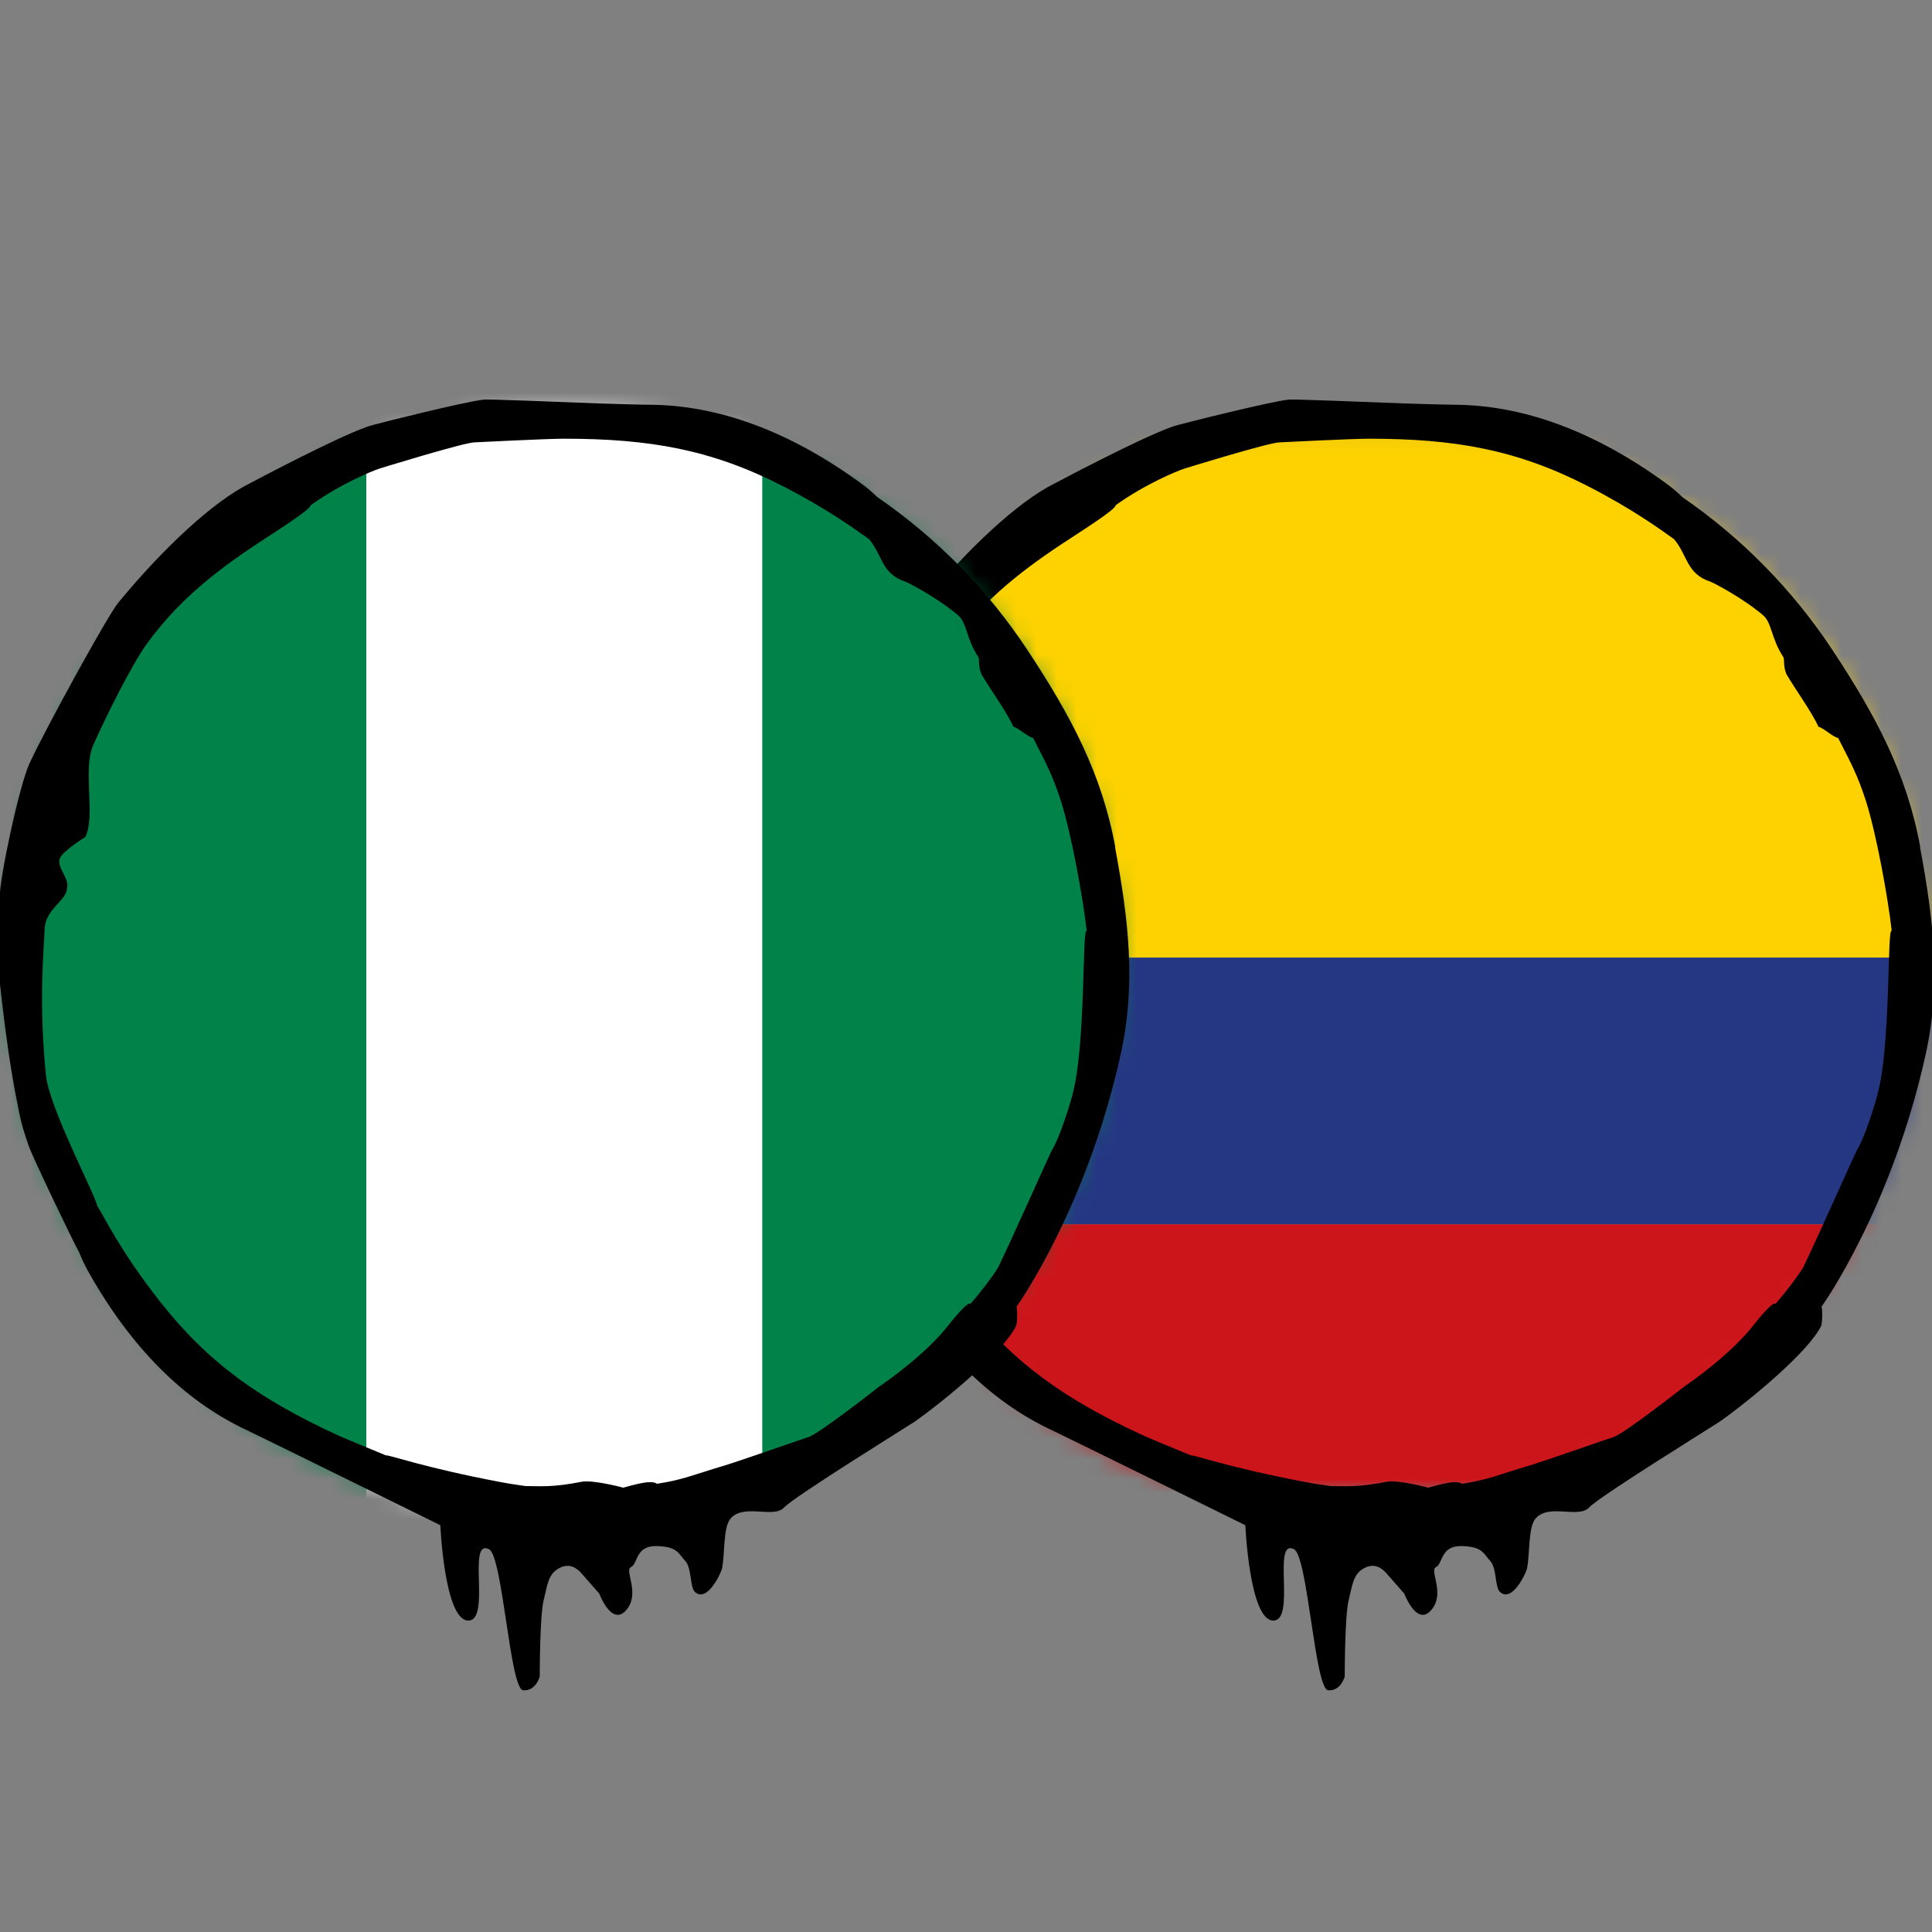 <svg width="96" height="96" viewBox="0 0 96 96" fill="none" xmlns="http://www.w3.org/2000/svg">
<rect x="0" y="0" width="96" height="96" fill="#808080" stroke="none"/>
<g clip-path="url(#clip0_146_12048)">
<mask id="mask0_146_12048" style="mask-type:luminance" maskUnits="userSpaceOnUse" x="40" y="20" width="56" height="56">
<path d="M68 75.416C83.185 75.416 95.495 63.106 95.495 47.921C95.495 32.736 83.185 20.426 68 20.426C52.815 20.426 40.505 32.736 40.505 47.921C40.505 63.106 52.815 75.416 68 75.416Z" fill="white"/>
</mask>
<g mask="url(#mask0_146_12048)">
<mask id="mask1_146_12048" style="mask-type:luminance" maskUnits="userSpaceOnUse" x="28" y="21" width="80" height="54">
<path d="M107.78 21.09H28.288V74.089H107.78V21.09Z" fill="white"/>
</mask>
<g mask="url(#mask1_146_12048)">
<path d="M107.78 21.09H28.288V47.584H107.78V21.09Z" fill="#FDD200"/>
<path d="M107.78 47.584H28.288V60.836H107.78V47.584Z" fill="#253783"/>
<path d="M107.78 60.836H28.288V74.089H107.78V60.836Z" fill="#CC151B"/>
</g>
</g>
<path d="M95.416 42.083C94.741 38.415 93.189 35.535 91.074 32.329C89.071 29.291 86.551 26.738 83.581 24.69C83.368 24.476 83.086 24.229 82.737 23.981C79.216 21.427 75.684 20.122 72.241 20.111C71.341 20.1 70.509 20.066 69.699 20.044C68.045 19.988 63.995 19.808 63.984 19.864C63.174 19.942 58.55 21.09 58.28 21.191C56.638 21.765 52.464 23.992 52.419 24.015C50.585 24.915 48.054 27.3 45.871 29.955C45.32 30.63 42.181 36.367 41.461 37.943C40.944 39.09 39.976 43.635 39.987 44.58C39.83 45.593 39.751 46.909 40.089 49.71C40.291 51.431 40.516 53.04 40.797 54.502C41.023 55.672 41.09 55.965 41.428 56.944C41.608 57.472 43.689 61.815 43.936 62.231C44.038 62.501 44.184 62.805 44.364 63.142C46.49 66.945 49.145 69.611 52.261 71.062C53.071 71.445 61.88 75.787 61.88 75.787C61.88 75.787 62.083 80.479 63.252 80.524C64.422 80.569 63.185 76.418 64.299 76.98C64.985 77.329 65.334 83.944 65.998 83.989C66.639 84.034 66.819 83.302 66.819 83.302C66.819 83.302 66.819 80.31 67.01 79.534C67.201 78.757 67.235 78.218 67.775 77.925C68.315 77.632 68.686 77.948 68.877 78.161C69.069 78.375 69.778 79.185 69.778 79.185C69.778 79.185 70.396 80.839 71.116 80.006C71.836 79.174 71.004 78.026 71.353 77.869C71.701 77.711 71.566 76.8 72.624 76.823C73.67 76.845 73.715 77.205 74.041 77.554C74.39 77.914 74.266 78.892 74.547 79.118C75.155 79.624 75.819 78.172 75.875 77.948C76.032 77.16 75.92 75.855 76.325 75.427C77.011 74.707 78.44 75.472 78.969 74.899C79.498 74.336 85.359 70.714 85.46 70.635C87.058 69.499 89.836 67.181 90.478 65.91C90.579 65.707 90.545 64.954 90.511 64.931C90.59 64.819 94.01 59.992 95.686 52.388C96.451 48.922 96.091 45.761 95.405 42.094L95.416 42.083ZM93.312 54.334C93.132 54.964 92.683 56.471 92.278 57.135C92.188 57.281 90.207 61.736 89.6 62.974C89.296 63.469 88.812 64.099 88.239 64.774C88.183 64.774 88.138 64.774 88.115 64.796C87.957 64.864 87.451 65.426 87.159 65.809C86.034 67.271 84.031 68.666 83.683 68.903C83.683 68.903 80.645 71.287 80.161 71.411C80.127 71.411 76.797 72.581 75.976 72.829C74.491 73.267 73.929 73.537 72.635 73.729C72.331 73.459 71.004 73.942 70.948 73.92C70.79 73.864 69.384 73.526 68.911 73.627C67.426 73.92 66.83 73.841 66.11 73.841C65.716 73.785 65.323 73.729 64.906 73.65C61.025 72.919 59.203 72.244 59.191 72.323C58.258 71.94 57.222 71.513 56.818 71.332C52.936 69.544 50.383 67.766 47.941 64.661C45.961 62.141 45.163 60.431 44.836 59.925C44.701 59.306 42.44 55.02 42.282 53.434C41.911 49.733 42.181 47.224 42.215 46.189C42.249 45.154 43.295 44.782 43.329 44.13C43.475 43.657 42.778 43.072 42.98 42.634C43.138 42.274 44.24 41.587 44.24 41.587C44.758 40.553 44.094 38.235 44.634 37.02C45.174 35.794 46.535 33.026 47.311 31.969C48.718 30.045 50.383 28.594 52.846 26.974C53.521 26.524 55.468 25.309 55.434 25.106C56.896 24.06 58.471 23.407 58.854 23.284C58.854 23.284 63.106 21.968 63.601 21.979C63.635 21.979 67.156 21.799 68.011 21.799C72.286 21.799 75.346 22.339 78.868 24.139C81.084 25.275 82.445 26.265 83.188 26.794C83.862 27.604 83.795 28.504 84.976 28.898C85.021 28.898 86.517 29.651 87.597 30.562C88.047 30.934 88.002 31.721 88.61 32.644C88.689 32.767 88.588 33.071 88.767 33.499C89.229 34.286 89.983 35.31 90.365 36.12C90.545 36.12 91.153 36.682 91.332 36.66C91.963 37.898 92.311 38.528 92.728 39.833C93.234 41.441 93.808 44.557 93.999 46.256C93.763 45.986 93.965 51.971 93.29 54.379L93.312 54.334Z" fill="black"/>
<mask id="mask2_146_12048" style="mask-type:luminance" maskUnits="userSpaceOnUse" x="0" y="20" width="56" height="56">
<path d="M28 75.416C43.185 75.416 55.495 63.106 55.495 47.921C55.495 32.736 43.185 20.426 28 20.426C12.815 20.426 0.505 32.736 0.505 47.921C0.505 63.106 12.815 75.416 28 75.416Z" fill="white"/>
</mask>
<g mask="url(#mask2_146_12048)">
<mask id="mask3_146_12048" style="mask-type:luminance" maskUnits="userSpaceOnUse" x="-2" y="17" width="60" height="61">
<path d="M57.542 17.49H-1.475V77.678H57.542V17.49Z" fill="white"/>
</mask>
<g mask="url(#mask3_146_12048)">
<path d="M19.169 17.49H-1.475V77.678H19.169V17.49Z" fill="#008249"/>
<path d="M57.554 17.49H35.83V77.678H57.554V17.49Z" fill="#008249"/>
<path d="M37.877 17.49H18.201V77.678H37.877V17.49Z" fill="white"/>
</g>
</g>
<path d="M55.416 42.083C54.741 38.415 53.189 35.535 51.074 32.329C49.071 29.291 46.551 26.738 43.581 24.69C43.367 24.476 43.086 24.229 42.737 23.981C39.216 21.427 35.684 20.122 32.241 20.111C31.341 20.1 30.509 20.066 29.699 20.044C28.045 19.988 23.995 19.808 23.984 19.864C23.174 19.942 18.55 21.09 18.28 21.191C16.637 21.765 12.464 23.992 12.419 24.015C10.585 24.915 8.054 27.3 5.871 29.955C5.32 30.63 2.181 36.367 1.461 37.943C0.944 39.09 -0.024 43.635 -0.012 44.58C-0.17 45.593 -0.249 46.909 0.089 49.71C0.291 51.431 0.516 53.04 0.798 54.502C1.023 55.672 1.09 55.965 1.428 56.944C1.608 57.472 3.689 61.815 3.936 62.231C4.038 62.501 4.184 62.805 4.364 63.142C6.49 66.945 9.145 69.611 12.261 71.062C13.071 71.445 21.88 75.787 21.88 75.787C21.88 75.787 22.082 80.479 23.253 80.524C24.422 80.569 23.185 76.418 24.299 76.98C24.985 77.329 25.334 83.944 25.997 83.989C26.639 84.034 26.819 83.302 26.819 83.302C26.819 83.302 26.819 80.31 27.01 79.534C27.201 78.757 27.235 78.218 27.775 77.925C28.315 77.632 28.686 77.948 28.878 78.161C29.069 78.375 29.777 79.185 29.777 79.185C29.777 79.185 30.396 80.839 31.116 80.006C31.836 79.174 31.004 78.026 31.352 77.869C31.701 77.711 31.566 76.8 32.624 76.823C33.67 76.845 33.715 77.205 34.041 77.554C34.39 77.914 34.266 78.892 34.547 79.118C35.155 79.624 35.819 78.172 35.875 77.948C36.032 77.16 35.92 75.855 36.325 75.427C37.011 74.707 38.44 75.472 38.969 74.899C39.498 74.336 45.359 70.714 45.46 70.635C47.057 69.499 49.836 67.181 50.477 65.91C50.579 65.707 50.545 64.954 50.511 64.931C50.59 64.819 54.01 59.992 55.686 52.388C56.451 48.922 56.091 45.761 55.405 42.094L55.416 42.083ZM53.312 54.334C53.133 54.964 52.682 56.471 52.278 57.135C52.188 57.281 50.208 61.736 49.6 62.974C49.296 63.469 48.812 64.099 48.239 64.774C48.182 64.774 48.138 64.774 48.115 64.796C47.958 64.864 47.451 65.426 47.159 65.809C46.034 67.271 44.031 68.666 43.682 68.903C43.682 68.903 40.645 71.287 40.161 71.411C40.127 71.411 36.797 72.581 35.976 72.829C34.491 73.267 33.929 73.537 32.635 73.729C32.331 73.459 31.004 73.942 30.948 73.92C30.79 73.864 29.384 73.526 28.911 73.627C27.426 73.92 26.83 73.841 26.11 73.841C25.716 73.785 25.323 73.729 24.906 73.65C21.025 72.919 19.203 72.244 19.191 72.323C18.258 71.94 17.223 71.513 16.817 71.332C12.936 69.544 10.383 67.766 7.941 64.661C5.961 62.141 5.163 60.431 4.836 59.925C4.701 59.306 2.44 55.02 2.283 53.434C1.911 49.733 2.181 47.224 2.215 46.189C2.249 45.154 3.295 44.782 3.329 44.13C3.475 43.657 2.778 43.072 2.98 42.634C3.138 42.274 4.24 41.587 4.24 41.587C4.758 40.553 4.094 38.235 4.634 37.02C5.174 35.794 6.535 33.026 7.311 31.969C8.718 30.045 10.383 28.594 12.846 26.974C13.521 26.524 15.467 25.309 15.434 25.106C16.896 24.06 18.471 23.407 18.854 23.284C18.854 23.284 23.106 21.968 23.601 21.979C23.635 21.979 27.156 21.799 28.011 21.799C32.286 21.799 35.346 22.339 38.867 24.139C41.084 25.275 42.445 26.265 43.188 26.794C43.862 27.604 43.795 28.504 44.976 28.898C45.021 28.898 46.517 29.651 47.597 30.562C48.047 30.934 48.002 31.721 48.61 32.644C48.689 32.767 48.587 33.071 48.767 33.499C49.229 34.286 49.983 35.31 50.365 36.12C50.545 36.12 51.153 36.682 51.333 36.66C51.962 37.898 52.311 38.528 52.727 39.833C53.234 41.441 53.807 44.557 53.999 46.256C53.763 45.986 53.965 51.971 53.29 54.379L53.312 54.334Z" fill="black"/>
</g>
<defs>
<clipPath id="clip0_146_12048">
<rect width="96" height="96" fill="white"/>
</clipPath>
</defs>
</svg>
